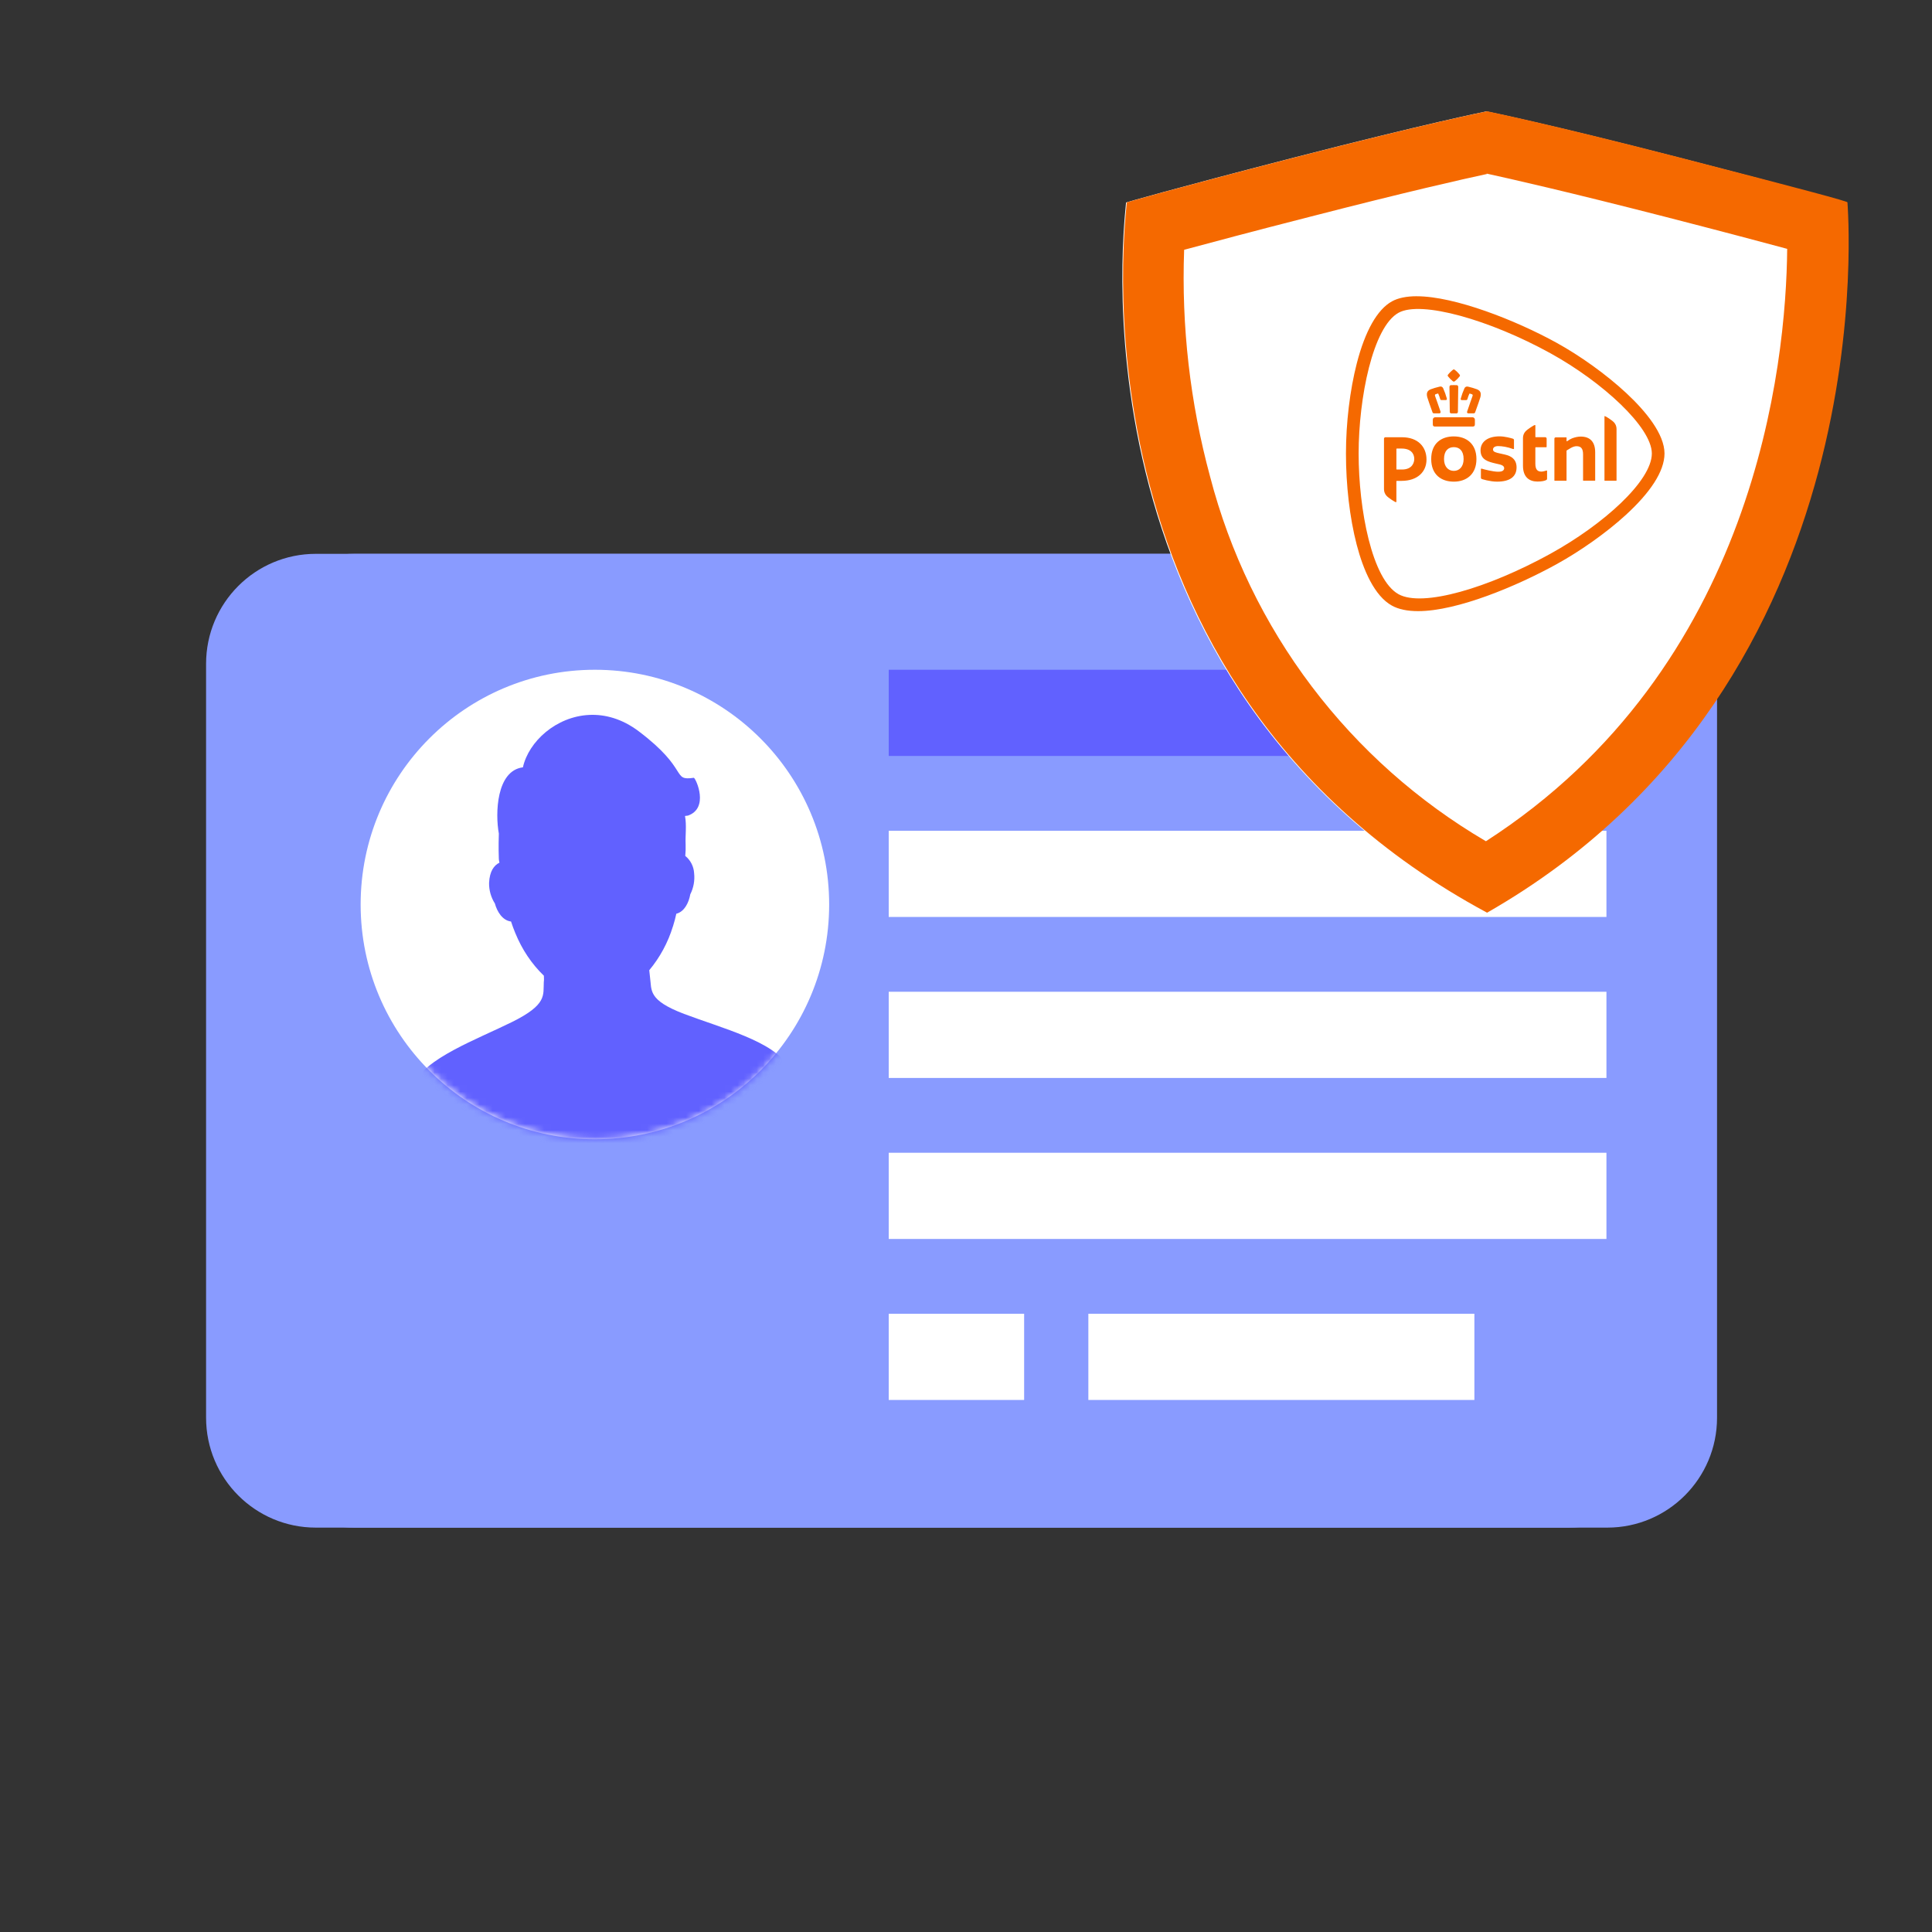 <svg width="300" height="300" viewBox="0 0 300 300" fill="none" xmlns="http://www.w3.org/2000/svg">
<rect x="0" y="0" width="300" height="300" fill="#333333" stroke="none"/>
<path fill-rule="evenodd" clip-rule="evenodd" d="M243.585 237.207H49.036C39.628 237.207 32 229.564 32 220.136V103.072C32 93.643 39.628 86 49.036 86H243.585C252.994 86 260.621 93.643 260.621 103.072V220.136C260.621 229.564 252.994 237.207 243.585 237.207Z" fill="#899BFF"/>
<path fill-rule="evenodd" clip-rule="evenodd" d="M249.585 237.207H55.036C45.628 237.207 38 229.564 38 220.136V103.072C38 93.643 45.628 86 55.036 86H249.585C258.994 86 266.621 93.643 266.621 103.072V220.136C266.621 229.564 258.994 237.207 249.585 237.207Z" fill="#899BFF"/>
<path fill-rule="evenodd" clip-rule="evenodd" d="M128.751 140.453C128.751 160.584 112.466 176.906 92.376 176.906C72.286 176.906 56 160.584 56 140.453C56 120.321 72.286 104 92.376 104C112.466 104 128.751 120.321 128.751 140.453Z" fill="white"/>
<mask id="mask0_13285_4067" style="mask-type:luminance" maskUnits="userSpaceOnUse" x="56" y="104" width="73" height="73">
<path fill-rule="evenodd" clip-rule="evenodd" d="M56 140.476C56 160.623 72.332 176.954 92.477 176.954C112.623 176.954 128.954 160.623 128.954 140.476C128.954 120.331 112.623 104 92.477 104C72.332 104 56 120.331 56 140.476Z" fill="white"/>
</mask>
<g mask="url(#mask0_13285_4067)">
<path fill-rule="evenodd" clip-rule="evenodd" d="M77.46 129.438C77.389 131.464 77.445 133.071 77.457 133.332C77.461 133.414 77.471 133.635 77.553 133.956C76.73 134.361 76.028 135.256 75.942 137.1C75.926 138.232 76.239 139.341 76.843 140.291C77.195 141.573 78.024 142.929 79.353 143.092C79.547 143.694 79.768 144.291 80.007 144.866C81.069 147.471 82.564 149.679 84.453 151.51C84.469 151.852 84.484 152.18 84.439 152.5C84.335 154.527 84.988 155.977 79.532 158.684C74.073 161.39 65.813 164.395 64.276 168.398C64.178 168.67 64.086 168.942 64 169.216L64.086 171.04C76.5 180.415 85.978 184.94 92.52 184.621C99.063 184.3 109.134 178.817 122.734 168.171L122.646 166.305C122.546 166.074 122.438 165.844 122.326 165.62C120.424 161.783 111.913 159.599 106.225 157.438C100.538 155.277 101.229 153.76 100.935 151.754C100.886 151.406 100.849 151.035 100.817 150.653C102.474 148.667 103.719 146.363 104.482 143.877L104.54 143.7C104.723 143.112 104.889 142.502 105.018 141.884C106.285 141.566 106.963 140.15 107.187 138.866C107.698 137.861 107.905 136.727 107.784 135.602C107.727 134.546 107.227 133.564 106.408 132.909C106.465 132.318 106.484 131.725 106.464 131.134C106.396 129.701 106.644 128.219 106.368 126.703L106.823 126.648C110.13 125.488 108.103 120.985 107.748 120.773C104.233 121.295 107.104 119.532 99.178 113.551C96.604 111.609 93.944 110.892 91.482 111.013C86.358 111.263 82.086 115.135 81.198 119.149C77.065 119.668 76.887 126.332 77.46 129.438Z" fill="#6161FF"/>
</g>
<path fill-rule="evenodd" clip-rule="evenodd" d="M138 117.384H249.447V104H138V117.384Z" fill="#6161FF"/>
<path fill-rule="evenodd" clip-rule="evenodd" d="M138 142.384H249.447V129H138V142.384Z" fill="white"/>
<path fill-rule="evenodd" clip-rule="evenodd" d="M138 167.384H249.447V154H138V167.384Z" fill="white"/>
<path fill-rule="evenodd" clip-rule="evenodd" d="M138 192.385H249.447V179H138V192.385Z" fill="white"/>
<path fill-rule="evenodd" clip-rule="evenodd" d="M138 217.385H159.027V204H138V217.385Z" fill="white"/>
<path fill-rule="evenodd" clip-rule="evenodd" d="M169 217.385H228.942V204H169V217.385Z" fill="white"/>
<path d="M230.799 17.297C230.799 17.297 240.223 19.195 260.677 24.466C279.979 29.446 286.759 31.441 286.759 31.441C286.759 31.441 293.442 105.893 230.799 141.74C164.149 105.925 174.984 31.847 174.855 31.441C174.855 31.441 181.619 29.446 200.937 24.466C221.391 19.195 230.799 17.297 230.799 17.297Z" fill="white"/>
<path d="M230.799 26.947C234.449 27.741 243.451 29.785 258.374 33.613C267.214 35.884 273.41 37.539 277.514 38.642C277.352 56.484 272.648 103.621 230.734 130.628C220.22 124.468 211.024 116.294 203.673 106.574C196.322 96.855 190.961 85.781 187.896 73.986C184.794 62.522 183.438 50.656 183.873 38.788C187.961 37.685 194.254 35.998 203.338 33.678C218.18 29.85 227.198 27.806 230.913 27.012L230.799 26.947ZM230.913 17.279C230.913 17.279 221.505 19.177 201.051 24.449C181.732 29.428 174.968 31.424 174.968 31.424C175.098 31.797 164.263 105.875 230.913 141.723C293.556 105.908 286.825 31.586 286.873 31.424C286.922 31.261 280.093 29.428 260.791 24.449C240.337 19.177 230.913 17.279 230.913 17.279Z" fill="#F56900"/>
<path d="M225.75 67.764C223.804 67.764 222.237 68.844 222.237 71.277C222.237 73.709 223.804 74.79 225.75 74.79C227.695 74.79 229.26 73.654 229.26 71.28C229.26 68.905 227.689 67.767 225.75 67.767V67.764ZM225.75 73.118C224.879 73.118 224.228 72.458 224.228 71.277C224.228 69.995 224.879 69.432 225.75 69.432C226.62 69.432 227.269 69.992 227.269 71.277C227.269 72.458 226.617 73.118 225.75 73.118ZM238.405 67.828C238.405 67.864 238.432 67.891 238.469 67.891H239.948C240.067 67.891 240.161 67.989 240.161 68.102V69.38C240.161 69.417 240.134 69.447 240.097 69.447H238.472C238.435 69.447 238.408 69.478 238.408 69.514V71.995C238.408 72.948 238.767 73.231 239.37 73.231C239.653 73.231 240.094 73.058 240.161 73.058C240.198 73.058 240.228 73.088 240.228 73.121V74.345C240.228 74.437 240.173 74.501 240.119 74.531C239.851 74.677 239.397 74.775 238.734 74.775C237.571 74.775 236.487 74.19 236.487 72.315V67.998C236.487 67.614 236.636 67.252 236.873 66.993C237.187 66.646 238.201 65.998 238.332 65.998C238.39 65.998 238.411 66.013 238.411 66.068V67.825L238.405 67.828ZM214.909 68.111C214.909 67.992 215.006 67.894 215.128 67.894H217.688C220.203 67.894 221.506 69.404 221.506 71.359C221.506 73.313 220.048 74.668 217.646 74.668H216.897C216.86 74.668 216.83 74.698 216.83 74.735V77.904C216.83 77.956 216.809 77.974 216.751 77.974C216.62 77.974 215.606 77.326 215.293 76.979C215.055 76.72 214.906 76.355 214.906 75.974V68.114L214.909 68.111ZM219.606 71.261C219.606 70.43 219.067 69.651 217.649 69.651H216.897C216.86 69.651 216.833 69.681 216.833 69.715V72.841C216.833 72.878 216.863 72.908 216.897 72.908H217.688C219.378 72.908 219.606 71.733 219.606 71.261ZM235.491 72.58C235.491 74.007 234.465 74.79 232.465 74.79C231.321 74.79 230.112 74.388 230.103 74.385C230.012 74.351 229.954 74.269 229.954 74.175V72.844C229.954 72.802 229.99 72.765 230.036 72.765C230.042 72.765 230.06 72.768 230.063 72.768C230.49 72.905 231.875 73.249 232.611 73.249C233.047 73.249 233.275 73.186 233.421 73.039C233.522 72.939 233.567 72.832 233.567 72.701C233.567 72.266 233.022 72.144 232.493 72.029C232.426 72.013 232.456 72.023 232.277 71.98C231.12 71.706 229.899 71.423 229.899 69.931C229.899 69.27 230.176 68.719 230.694 68.339C231.211 67.958 231.957 67.757 232.852 67.757C233.656 67.757 234.612 68.022 234.931 68.123C235.032 68.156 235.09 68.245 235.09 68.333V69.66C235.086 69.721 235.023 69.749 234.977 69.733C234.061 69.389 233.22 69.27 232.621 69.27C232.143 69.27 231.832 69.478 231.832 69.8C231.832 70.172 232.286 70.272 232.858 70.4C232.928 70.415 233.242 70.485 233.324 70.504C233.793 70.607 234.277 70.713 234.676 70.972C235.223 71.332 235.491 71.855 235.491 72.57V72.58ZM245.86 74.644C245.836 74.644 245.818 74.625 245.818 74.601V70.564C245.818 69.666 245.513 69.286 244.798 69.286C244.542 69.286 244.235 69.38 243.927 69.554C243.623 69.73 243.385 69.876 243.3 69.928C243.276 69.943 243.251 69.983 243.251 70.016V74.601C243.251 74.622 243.233 74.644 243.209 74.644H241.409C241.385 74.644 241.367 74.625 241.367 74.601V68.108C241.367 68.001 241.455 67.916 241.562 67.916H243.212C243.236 67.916 243.254 67.934 243.254 67.958V68.467C243.254 68.497 243.279 68.522 243.312 68.522C243.324 68.522 243.34 68.516 243.346 68.513L243.4 68.473C243.601 68.318 243.909 68.144 244.119 68.062C244.569 67.888 245.057 67.791 245.452 67.791C246.923 67.791 247.699 68.634 247.699 70.233V74.598C247.699 74.622 247.681 74.641 247.656 74.641H245.86V74.644ZM249.182 74.644C249.16 74.644 249.142 74.625 249.142 74.601V64.658C249.142 64.622 249.148 64.613 249.197 64.613C249.309 64.613 250.311 65.243 250.637 65.602C250.877 65.867 251.014 66.229 251.014 66.591V74.601C251.014 74.622 250.996 74.644 250.975 74.644H249.182ZM225.75 57.361C225.716 57.361 225.683 57.37 225.646 57.395C225.345 57.623 225.077 57.888 224.846 58.183C224.779 58.259 224.779 58.348 224.849 58.439C225.068 58.722 225.32 58.975 225.594 59.194C225.646 59.233 225.698 59.255 225.75 59.255C225.801 59.255 225.853 59.233 225.905 59.194C226.182 58.978 226.432 58.725 226.651 58.442C226.721 58.351 226.721 58.262 226.651 58.18C226.425 57.888 226.158 57.623 225.862 57.401C225.817 57.373 225.783 57.361 225.75 57.361ZM225.75 59.8C225.604 59.8 225.451 59.803 225.293 59.812C225.238 59.812 225.186 59.833 225.147 59.873C225.089 59.931 225.071 60.019 225.071 60.08C225.077 60.39 225.095 62.034 225.11 63.078C225.116 63.584 225.123 63.949 225.123 63.961C225.123 64.034 225.177 64.193 225.345 64.193H226.161C226.279 64.193 226.365 64.107 226.383 63.97C226.383 63.967 226.383 63.964 226.383 63.961C226.383 63.937 226.401 62.54 226.432 60.129V60.08C226.432 60.034 226.419 59.937 226.355 59.873C226.316 59.833 226.264 59.812 226.206 59.812C226.051 59.806 225.899 59.8 225.756 59.8H225.75ZM227.814 60.022C227.628 60.022 227.473 60.126 227.394 60.305C227.159 60.829 226.989 61.304 226.824 61.894C226.806 61.964 226.812 62.022 226.846 62.065C226.867 62.092 226.913 62.129 227.001 62.129H227.637C227.783 62.129 227.835 62.053 227.853 61.989C227.957 61.636 228.033 61.428 228.164 61.136C228.164 61.136 228.176 61.115 228.216 61.115C228.231 61.115 228.246 61.115 228.261 61.121L228.584 61.227C228.62 61.24 228.645 61.273 228.657 61.297C228.681 61.346 228.684 61.413 228.666 61.462C228.663 61.471 228.012 63.288 227.82 63.894C227.789 63.989 227.795 64.062 227.835 64.114C227.872 64.162 227.932 64.187 228.018 64.187H228.803C228.934 64.187 229.016 64.135 229.056 64.031C229.083 63.952 229.126 63.84 229.174 63.706L229.193 63.654C229.43 62.993 229.786 61.995 229.862 61.712C229.99 61.231 230.027 60.704 229.321 60.442C229.095 60.36 228.882 60.287 228.687 60.229C228.438 60.153 228.2 60.098 227.99 60.046L227.963 60.04C227.911 60.028 227.862 60.022 227.817 60.022H227.814ZM223.683 60.022C223.637 60.022 223.588 60.028 223.543 60.037L223.509 60.046C223.299 60.095 223.062 60.153 222.812 60.229C222.62 60.287 222.407 60.36 222.179 60.442C221.472 60.704 221.509 61.231 221.637 61.712C221.71 61.986 222.045 62.923 222.325 63.706C222.374 63.84 222.413 63.952 222.441 64.031C222.477 64.135 222.562 64.187 222.693 64.187H223.479C223.585 64.187 223.634 64.147 223.661 64.111C223.701 64.059 223.704 63.983 223.677 63.891C223.485 63.295 222.833 61.477 222.827 61.459C222.809 61.41 222.812 61.343 222.836 61.294C222.848 61.27 222.87 61.237 222.909 61.221L223.235 61.115C223.235 61.115 223.262 61.109 223.278 61.109C223.311 61.109 223.326 61.124 223.329 61.13C223.463 61.428 223.54 61.635 223.64 61.983C223.658 62.046 223.713 62.123 223.856 62.123H224.492C224.562 62.123 224.614 62.101 224.648 62.059C224.678 62.016 224.687 61.961 224.666 61.888C224.498 61.291 224.328 60.816 224.097 60.296C224.06 60.211 223.941 60.013 223.677 60.013L223.683 60.022ZM228.645 64.792H222.861C222.657 64.792 222.486 64.963 222.486 65.164V65.891C222.486 66.12 222.584 66.229 222.785 66.229H228.721C228.922 66.229 229.019 66.12 229.019 65.891V65.164C229.019 64.963 228.849 64.792 228.645 64.792ZM256.497 70.418C256.491 66.357 248.862 59.325 240.734 54.844C231.357 49.675 220.687 46.627 217.171 48.563C213.165 50.773 210.97 61.809 210.967 70.418C210.967 79.097 213.037 89.993 217.171 92.273C220.918 94.337 231.123 91.29 240.734 85.993C248.99 81.442 256.491 74.677 256.497 70.418ZM219.987 46.003C225.905 46.003 235.385 49.745 241.69 53.218C245.297 55.206 249.389 58.107 252.555 61.06C255.593 63.891 258.46 67.416 258.464 70.418C258.46 73.246 256.162 76.565 252.466 79.95C249.331 82.824 245.254 85.649 241.686 87.618C235.598 90.976 226.316 94.897 220.197 94.897C218.535 94.897 217.168 94.611 216.139 94.042C213.429 92.547 211.694 88.526 210.668 84.583C209.566 80.355 209 75.268 209 70.418C209 65.675 209.612 60.576 210.68 56.43C211.98 51.382 213.868 48.049 216.142 46.795C217.098 46.268 218.392 46 219.987 46" fill="#F56900"/>
</svg>
